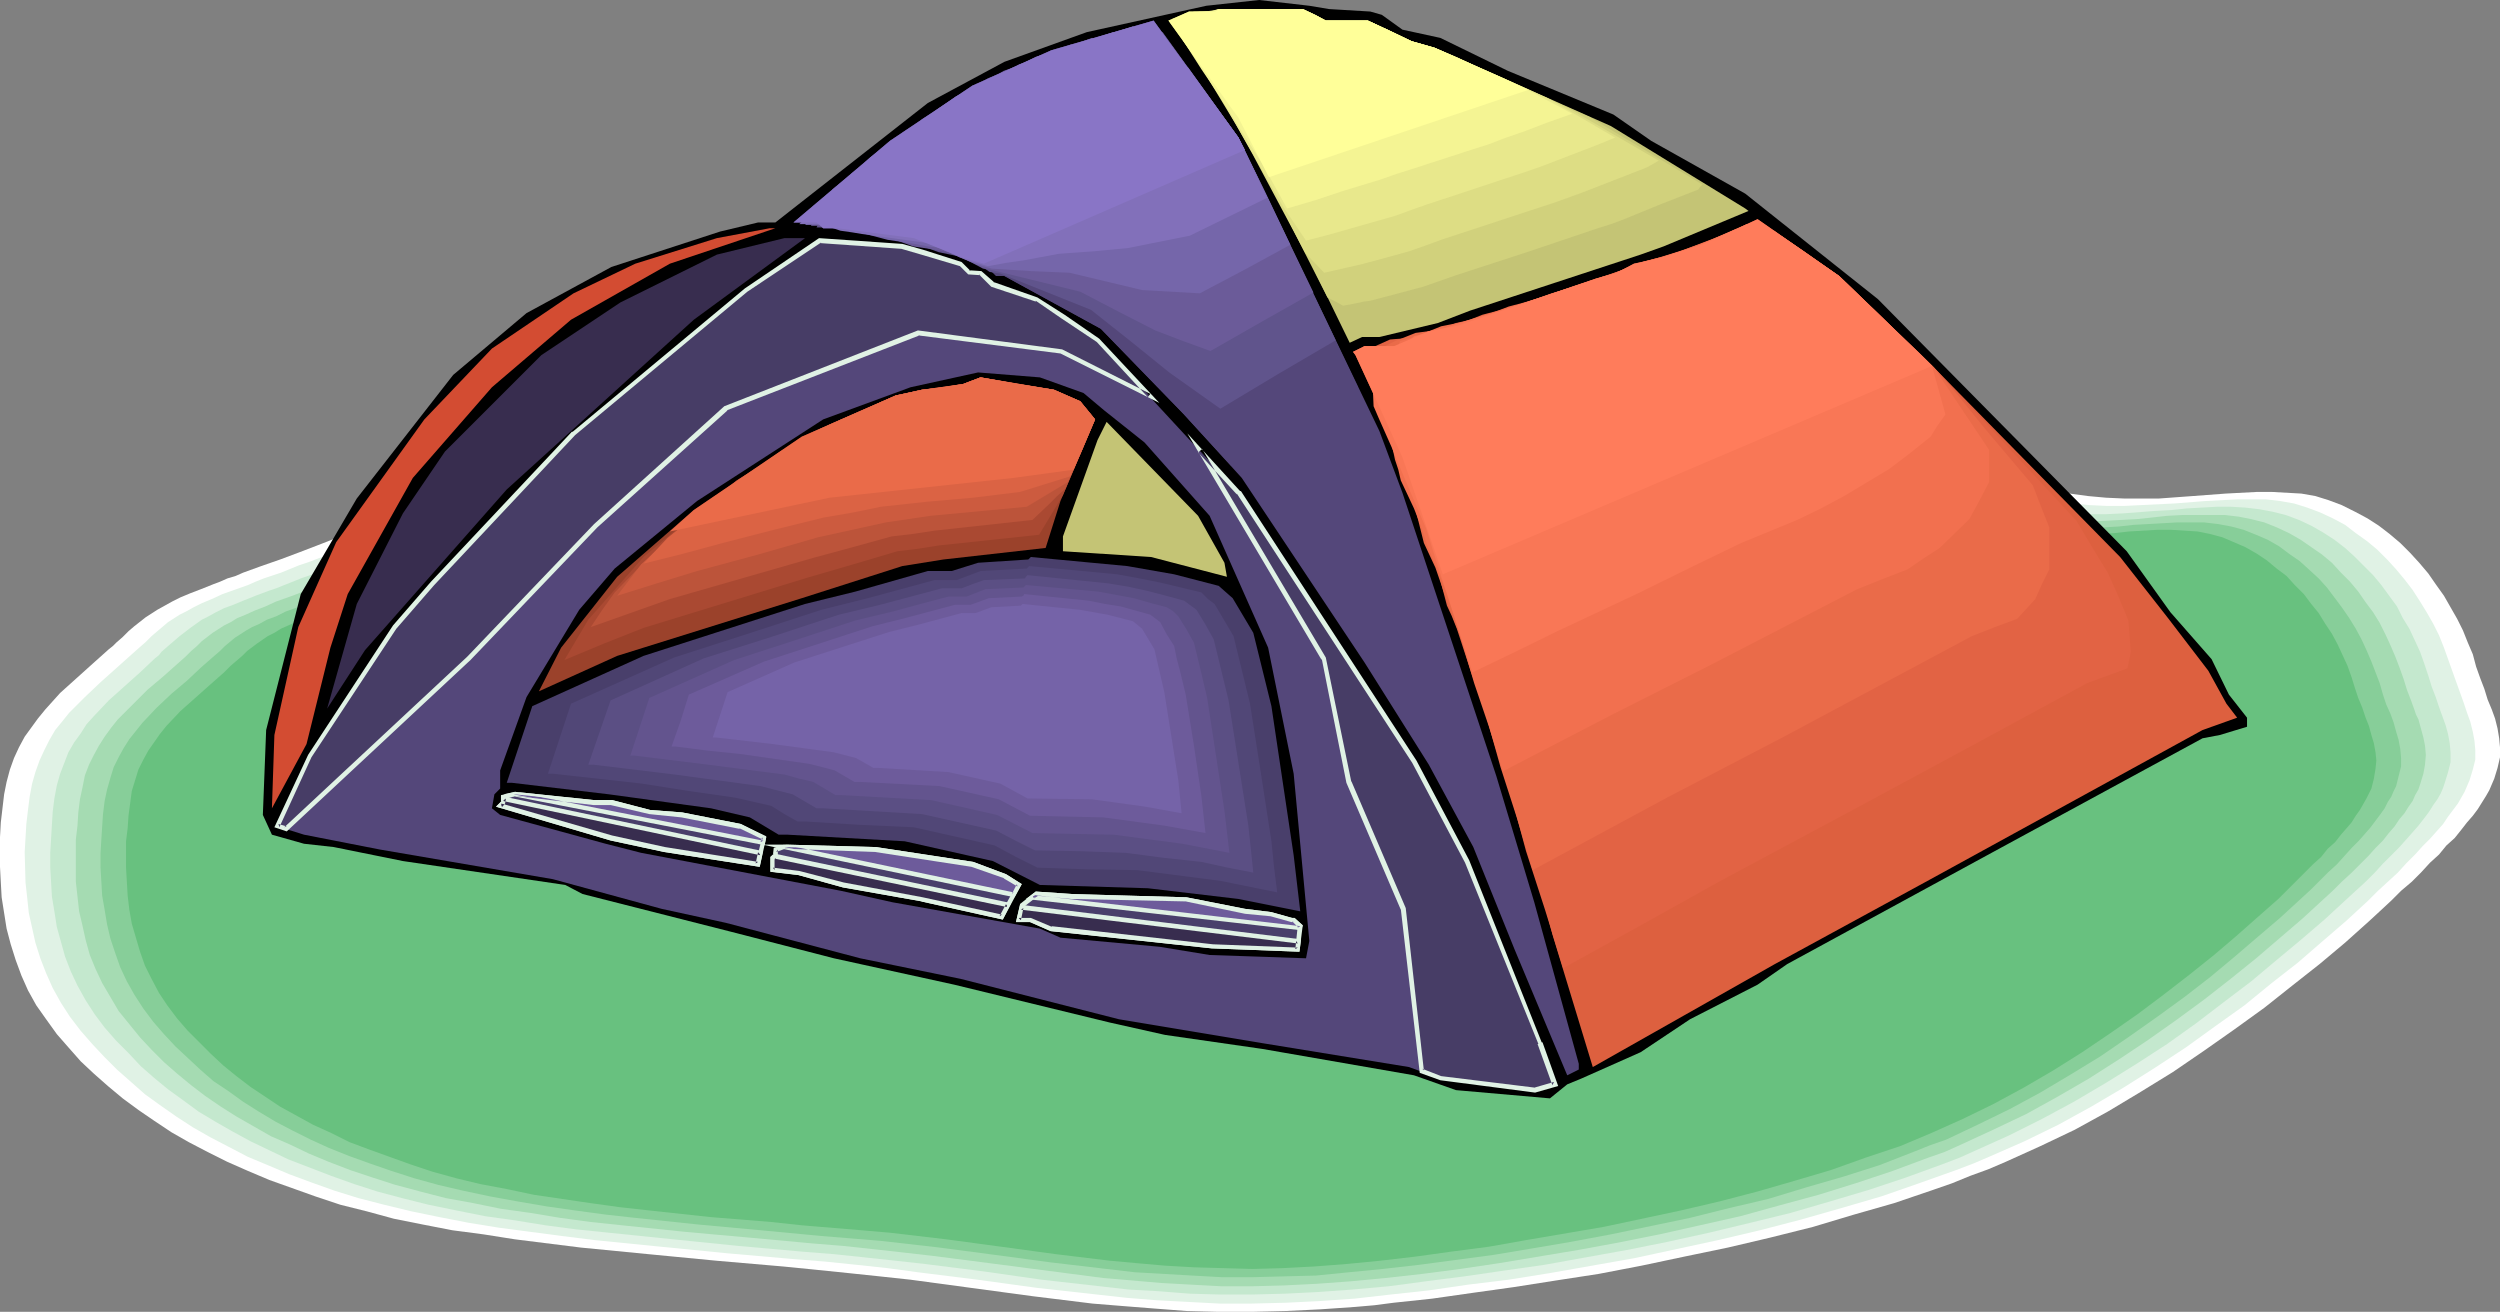 <?xml version="1.0" encoding="UTF-8" standalone="no"?>
<svg
   version="1.0"
   width="129.724mm"
   height="68.068mm"
   id="svg58"
   sodipodi:docname="Tent 24.wmf"
   xmlns:inkscape="http://www.inkscape.org/namespaces/inkscape"
   xmlns:sodipodi="http://sodipodi.sourceforge.net/DTD/sodipodi-0.dtd"
   xmlns="http://www.w3.org/2000/svg"
   xmlns:svg="http://www.w3.org/2000/svg">
  <rect width="100%" height="100%" fill="#808080" stroke="none"/>
  <sodipodi:namedview
     id="namedview58"
     pagecolor="#ffffff"
     bordercolor="#000000"
     borderopacity="0.25"
     inkscape:showpageshadow="2"
     inkscape:pageopacity="0.0"
     inkscape:pagecheckerboard="0"
     inkscape:deskcolor="#d1d1d1"
     inkscape:document-units="mm" />
  <defs
     id="defs1">
    <pattern
       id="WMFhbasepattern"
       patternUnits="userSpaceOnUse"
       width="6"
       height="6"
       x="0"
       y="0" />
  </defs>
  <path
     style="fill:#ffffff;fill-opacity:1;fill-rule:evenodd;stroke:none"
     d="m 47.672,112.311 1.778,-0.646 1.778,-0.646 3.717,-1.293 3.878,-1.454 4.202,-1.616 4.525,-1.778 4.686,-1.616 4.848,-1.778 4.848,-1.616 5.333,-1.778 5.171,-1.616 5.494,-1.454 5.656,-1.454 5.656,-1.454 5.818,-1.131 5.818,-1.131 5.979,-0.808 5.979,-0.808 6.302,-0.485 6.464,-0.485 6.626,-0.323 6.787,-0.162 h 6.949 14.059 l 14.382,0.162 14.221,0.162 7.272,0.162 6.949,0.162 h 6.949 l 6.949,-0.162 6.787,-0.162 7.11,-0.162 14.221,-0.485 14.544,-0.323 14.221,-0.485 7.11,-0.162 6.949,-0.162 6.787,-0.162 6.626,-0.162 h 6.302 l 6.141,0.162 5.979,0.162 5.494,0.323 5.333,0.323 5.01,0.485 4.686,0.646 4.525,0.646 4.363,0.97 4.202,0.808 4.04,0.808 3.717,0.97 3.717,0.808 3.717,0.97 3.555,0.808 3.555,0.97 6.949,1.454 3.555,0.485 3.555,0.485 3.555,0.323 3.555,0.162 h 3.394 3.394 l 6.626,-0.485 6.464,-0.485 3.07,-0.162 3.07,-0.162 h 2.909 l 2.909,0.162 2.909,0.162 2.747,0.485 2.586,0.808 2.586,0.97 2.586,1.293 2.424,1.293 2.262,1.454 2.101,1.616 2.101,1.778 1.939,1.939 1.778,1.939 1.778,2.101 1.454,2.101 1.616,2.262 1.293,2.262 1.293,2.262 1.131,2.262 0.97,2.424 0.97,2.262 0.646,2.424 0.808,2.262 0.808,2.101 0.646,2.101 0.808,1.939 0.646,1.778 0.485,1.939 0.323,1.939 0.162,1.778 v 1.939 l -0.485,2.101 -0.646,2.101 -0.97,2.262 -0.646,1.131 -0.808,1.293 -0.808,1.293 -0.97,1.293 -1.131,1.293 -1.131,1.454 -1.293,1.616 -1.616,1.454 -1.454,1.778 -1.778,1.616 -1.778,1.939 -1.778,1.778 -2.101,1.778 -1.939,1.939 -2.262,2.101 -2.101,1.939 -4.686,4.202 -5.01,4.202 -5.333,4.202 -5.494,4.363 -5.818,4.202 -5.979,4.202 -6.141,4.202 -6.302,3.878 -6.464,3.878 -6.464,3.555 -6.787,3.232 -6.787,3.07 -3.394,1.454 -3.555,1.293 -3.555,1.454 -3.717,1.293 -7.595,2.586 -7.918,2.262 -8.08,2.424 -8.403,2.101 -8.242,1.939 -8.565,1.778 -8.403,1.778 -8.403,1.616 -8.403,1.293 -8.242,1.293 -8.08,1.131 -7.918,1.131 -7.595,0.808 -3.717,0.485 -3.717,0.323 -6.949,0.485 -6.787,0.323 -6.626,0.162 h -6.464 l -6.302,-0.162 -6.302,-0.485 -6.141,-0.485 -5.979,-0.485 -11.797,-1.454 -11.958,-1.616 -11.958,-1.616 -5.979,-0.646 -6.141,-0.646 -6.302,-0.646 -6.464,-0.646 -13.09,-1.131 -13.413,-1.293 -13.251,-1.293 -6.464,-0.808 -6.464,-0.808 -6.141,-0.97 -6.141,-0.808 -5.818,-1.131 -5.656,-1.131 -5.333,-1.454 -5.171,-1.293 -4.848,-1.616 -4.525,-1.616 -4.525,-1.616 -4.202,-1.778 -4.04,-1.778 -3.878,-1.939 -3.717,-1.939 -3.394,-1.939 -3.394,-2.262 -3.07,-2.101 -3.07,-2.262 -2.909,-2.424 -2.747,-2.424 -2.586,-2.424 -2.424,-2.747 -2.262,-2.586 L 9.05,199.897 7.11,197.15 5.494,194.241 4.202,191.332 3.07,188.262 2.101,185.191 1.293,182.121 0.808,179.051 0.323,175.98 0.162,173.072 0,170.001 v -2.909 -2.909 l 0.162,-2.909 0.323,-2.747 0.323,-2.747 0.485,-2.424 0.646,-2.424 0.808,-2.262 0.97,-2.101 1.131,-2.101 1.293,-1.778 1.293,-1.778 1.454,-1.778 2.909,-3.232 3.232,-2.909 3.232,-2.909 3.07,-2.747 0.808,-0.646 0.646,-0.646 1.293,-1.131 1.131,-1.131 1.131,-0.97 2.262,-1.778 2.262,-1.454 1.454,-0.808 1.454,-0.808 1.616,-0.808 1.939,-0.808 2.101,-0.808 2.424,-0.97 1.293,-0.485 1.454,-0.646 1.616,-0.485 z"
     id="path1" />
  <path
     style="fill:#e0f2e5;fill-opacity:1;fill-rule:evenodd;stroke:none"
     d="m 51.712,113.442 3.394,-1.131 3.555,-1.454 1.939,-0.646 2.101,-0.808 4.04,-1.454 4.363,-1.778 4.525,-1.616 4.848,-1.616 4.848,-1.778 5.01,-1.454 5.333,-1.616 5.333,-1.616 5.494,-1.454 5.494,-1.293 5.656,-1.131 5.818,-1.131 5.818,-0.808 5.979,-0.808 6.141,-0.485 6.302,-0.323 6.464,-0.323 6.626,-0.162 6.787,-0.162 h 6.949 6.787 l 14.059,0.323 14.059,0.162 13.898,0.162 h 6.949 6.626 l 6.787,-0.162 6.949,-0.162 13.898,-0.485 14.221,-0.485 14.059,-0.323 6.787,-0.323 6.787,-0.162 h 6.787 l 6.302,-0.162 h 6.302 l 6.141,0.162 5.656,0.162 5.494,0.323 5.333,0.323 4.848,0.485 4.525,0.646 4.525,0.646 4.202,0.808 4.202,0.808 3.878,0.808 3.717,0.97 7.272,1.778 3.555,0.808 3.394,0.808 6.787,1.454 3.555,0.646 3.394,0.323 3.555,0.323 3.394,0.162 h 3.394 l 3.232,-0.162 6.626,-0.323 6.141,-0.485 3.07,-0.162 3.07,-0.162 h 2.747 2.909 l 2.747,0.323 2.747,0.485 2.586,0.808 2.586,0.97 2.424,1.131 2.424,1.293 2.101,1.616 2.262,1.616 1.939,1.616 1.939,1.939 1.778,1.939 1.616,1.939 1.616,2.101 1.454,2.262 1.293,2.101 1.293,2.262 1.131,2.262 0.97,2.424 0.808,2.262 0.808,2.262 0.808,2.262 1.454,4.04 0.646,1.939 0.646,1.778 0.485,1.939 0.323,1.778 0.162,1.778 v 1.939 l -0.485,1.939 -0.646,2.101 -0.485,1.131 -0.485,1.131 -0.646,1.131 -0.646,1.131 -0.97,1.293 -0.97,1.293 -0.97,1.454 -1.293,1.454 -1.293,1.454 -1.454,1.454 -1.454,1.616 -1.778,1.778 -1.616,1.778 -1.939,1.778 -1.939,1.778 -1.939,1.939 -2.101,1.939 -2.101,1.939 -4.686,4.04 -4.848,4.202 -5.171,4.04 -5.333,4.363 -5.656,4.04 -5.818,4.202 -6.141,4.04 -6.141,3.878 -6.302,3.717 -6.464,3.555 -6.626,3.232 -6.626,2.909 -3.394,1.454 -3.394,1.293 -7.272,2.586 -7.434,2.586 -7.757,2.262 -7.918,2.262 -8.08,2.101 -8.242,1.939 -8.242,1.778 -8.242,1.778 -8.242,1.454 -8.242,1.454 -8.08,1.293 -7.918,0.97 -7.757,1.131 -7.434,0.808 -7.11,0.808 -6.949,0.485 -6.626,0.323 -6.626,0.162 h -6.302 l -6.141,-0.323 -6.141,-0.323 -5.979,-0.485 -5.818,-0.646 -11.635,-1.293 -11.797,-1.616 -11.635,-1.454 -5.979,-0.808 -5.979,-0.646 -6.302,-0.646 -6.141,-0.485 -12.928,-1.131 -13.09,-1.293 -12.928,-1.293 -6.464,-0.808 -6.141,-0.808 -6.141,-0.808 -5.979,-0.97 -5.818,-1.131 -5.494,-1.131 -5.333,-1.293 -5.01,-1.293 -4.686,-1.454 -4.525,-1.616 -4.363,-1.616 -4.202,-1.778 -3.878,-1.616 -3.717,-1.939 -3.717,-1.939 -3.394,-1.939 -3.232,-2.101 -3.232,-2.262 -2.909,-2.101 -2.747,-2.424 -2.747,-2.424 -2.424,-2.424 -2.424,-2.586 -2.262,-2.586 -2.101,-2.747 -1.778,-2.747 -1.616,-2.909 -1.293,-2.909 -1.131,-2.909 -0.97,-3.07 -0.646,-2.909 -0.646,-2.909 -0.323,-3.07 -0.323,-2.909 -0.162,-5.979 0.162,-2.747 0.162,-2.747 0.323,-2.747 0.323,-2.586 0.485,-2.586 0.646,-2.262 0.808,-2.262 0.97,-2.101 0.97,-1.939 1.131,-1.939 1.454,-1.778 1.293,-1.616 3.07,-3.07 3.07,-2.909 3.07,-2.747 3.07,-2.747 1.454,-1.293 1.293,-1.131 1.131,-1.131 1.131,-0.97 2.101,-1.778 2.262,-1.454 1.293,-0.646 1.454,-0.808 1.616,-0.808 1.939,-0.808 2.101,-0.97 2.262,-0.808 2.747,-0.97 1.454,-0.646 z"
     id="path2" />
  <path
     style="fill:#c4e8ce;fill-opacity:1;fill-rule:evenodd;stroke:none"
     d="m 55.752,114.735 3.232,-1.293 3.717,-1.293 3.717,-1.454 4.04,-1.454 4.202,-1.616 4.525,-1.616 4.686,-1.616 4.686,-1.616 5.01,-1.616 5.171,-1.616 5.171,-1.454 5.333,-1.454 5.494,-1.293 5.656,-1.131 5.494,-1.131 5.818,-0.808 5.818,-0.646 5.979,-0.485 6.302,-0.485 6.302,-0.162 6.464,-0.323 h 6.626 6.787 6.787 l 27.472,0.323 13.574,0.323 h 6.787 l 6.464,-0.162 6.626,-0.162 6.787,-0.162 13.736,-0.323 13.898,-0.485 13.736,-0.485 6.787,-0.162 6.626,-0.162 6.464,-0.162 h 6.302 6.141 l 5.979,0.162 h 5.656 l 5.333,0.323 5.01,0.323 4.848,0.485 4.686,0.646 4.363,0.646 4.04,0.808 4.04,0.808 3.878,0.808 3.555,0.97 7.11,1.616 3.394,0.97 3.394,0.808 6.787,1.293 3.394,0.646 3.394,0.485 3.394,0.323 3.394,0.162 h 3.232 l 3.394,-0.162 6.302,-0.485 3.07,-0.162 3.07,-0.323 2.909,-0.162 2.909,-0.162 h 2.909 l 2.747,0.162 2.747,0.323 2.586,0.485 2.586,0.646 2.586,0.97 2.424,1.131 2.262,1.293 2.262,1.454 2.101,1.616 1.778,1.616 1.939,1.939 1.778,1.778 1.616,1.939 3.07,4.202 1.131,2.262 1.293,2.101 1.131,2.424 0.97,2.101 0.808,2.262 0.808,2.424 0.646,2.101 0.808,2.101 0.646,1.939 0.646,1.778 0.646,1.778 0.485,1.778 0.323,1.778 0.162,1.778 v 1.939 l -0.485,1.939 -0.646,2.101 -0.323,0.97 -0.485,1.131 -0.646,1.131 -0.808,1.131 -0.808,1.293 -0.97,1.293 -1.131,1.454 -1.131,1.293 -1.293,1.454 -1.293,1.454 -1.616,1.616 -1.616,1.616 -1.616,1.778 -1.778,1.778 -1.939,1.778 -1.939,1.778 -2.101,1.939 -2.101,1.939 -4.525,3.878 -4.848,4.04 -5.01,4.202 -5.333,4.04 -5.494,4.202 -5.656,4.04 -5.979,3.878 -5.979,3.717 -6.302,3.717 -6.302,3.394 -6.464,3.232 -6.464,2.909 -3.232,1.454 -3.394,1.293 -7.11,2.586 -7.272,2.424 -7.595,2.262 -7.757,2.262 -7.918,1.939 -8.08,1.939 -8.08,1.778 -8.08,1.616 -8.08,1.454 -8.08,1.454 -7.918,1.131 -7.757,1.131 -7.595,0.97 -7.272,0.97 -7.11,0.646 -6.787,0.485 -6.464,0.323 -6.464,0.162 h -6.141 l -5.979,-0.162 -6.141,-0.485 -5.818,-0.323 -5.656,-0.646 -11.474,-1.293 -11.312,-1.616 -11.474,-1.454 -5.818,-0.646 -5.979,-0.646 -6.141,-0.646 -6.141,-0.485 -12.605,-1.131 -12.766,-1.293 -12.605,-1.293 -6.302,-0.646 -6.141,-0.808 -5.979,-0.97 -5.818,-0.808 -5.656,-1.131 -5.494,-1.131 -5.171,-1.293 -4.848,-1.293 -4.525,-1.454 -4.525,-1.616 -4.202,-1.616 -4.202,-1.616 -3.717,-1.778 -3.717,-1.778 -3.555,-1.939 -3.394,-1.939 -3.232,-1.939 -3.07,-2.262 -2.909,-2.101 -2.747,-2.262 -2.586,-2.262 -2.424,-2.586 -2.424,-2.424 -2.262,-2.586 -1.939,-2.586 -1.778,-2.747 -1.616,-2.909 -1.293,-2.747 -1.131,-2.909 -0.808,-2.909 -0.808,-2.909 -0.485,-3.07 -0.485,-2.909 -0.162,-2.909 -0.162,-2.747 v -2.909 l 0.162,-2.747 0.162,-2.747 0.162,-2.586 0.323,-2.586 0.485,-2.586 0.646,-2.262 0.808,-2.101 0.808,-2.101 1.131,-1.939 1.293,-1.778 1.131,-1.778 1.454,-1.616 2.909,-3.07 3.07,-2.747 3.07,-2.747 2.909,-2.747 0.808,-0.646 0.485,-0.646 1.293,-1.131 1.131,-0.97 1.131,-0.97 2.101,-1.616 2.262,-1.616 1.293,-0.646 1.454,-0.808 1.616,-0.808 1.778,-0.646 1.939,-0.808 2.424,-0.97 2.586,-0.97 1.454,-0.485 z"
     id="path3" />
  <path
     style="fill:#a5dbb2;fill-opacity:1;fill-rule:evenodd;stroke:none"
     d="m 59.792,115.866 3.232,-1.131 3.394,-1.293 3.717,-1.454 4.04,-1.616 4.202,-1.454 4.363,-1.616 4.525,-1.616 4.686,-1.616 4.848,-1.616 5.01,-1.454 5.171,-1.454 5.333,-1.454 5.171,-1.131 5.656,-1.293 5.494,-0.808 5.494,-0.97 5.656,-0.646 5.979,-0.485 5.979,-0.485 6.302,-0.162 6.302,-0.162 6.464,-0.162 h 6.626 l 6.626,0.162 26.987,0.323 13.251,0.162 h 6.626 l 6.464,-0.162 h 6.464 l 6.464,-0.162 13.413,-0.485 13.736,-0.485 13.413,-0.323 6.626,-0.323 h 6.464 l 6.464,-0.162 h 12.12 5.818 l 5.656,0.162 5.171,0.323 5.01,0.323 4.686,0.485 4.363,0.646 4.363,0.646 4.04,0.646 3.878,0.808 3.878,0.808 3.555,0.97 6.949,1.616 6.787,1.616 6.464,1.454 3.232,0.485 3.394,0.485 3.394,0.323 3.232,0.162 h 3.232 l 3.232,-0.162 6.141,-0.323 3.07,-0.323 2.909,-0.323 3.07,-0.162 h 2.747 2.747 2.747 l 2.747,0.323 2.424,0.485 2.586,0.646 2.424,0.97 2.424,1.131 2.262,1.293 2.101,1.454 2.101,1.454 1.939,1.616 1.778,1.939 1.778,1.778 1.616,1.939 1.454,2.101 1.454,1.939 1.293,2.101 1.131,2.262 0.97,2.101 0.97,2.262 0.808,2.101 0.808,2.262 0.646,2.101 0.808,2.101 0.646,1.778 0.323,0.97 0.485,0.97 0.485,1.778 0.485,1.778 0.323,1.616 0.162,1.778 -0.162,1.939 -0.323,1.778 -0.646,2.101 -0.323,0.97 -0.646,1.131 -0.485,1.131 -0.808,1.131 -0.808,1.293 -0.97,1.131 -0.97,1.454 -1.131,1.293 -1.131,1.454 -1.454,1.454 -1.454,1.616 -1.616,1.616 -1.616,1.616 -1.939,1.778 -1.778,1.778 -1.939,1.778 -4.04,3.717 -4.525,3.878 -4.525,3.878 -5.01,4.04 -5.171,4.04 -5.494,4.04 -5.494,3.878 -5.818,3.878 -5.818,3.717 -6.141,3.555 -6.141,3.394 -6.464,3.07 -6.302,2.909 -3.232,1.454 -3.232,1.131 -6.949,2.586 -7.272,2.424 -7.272,2.262 -7.757,2.101 -7.595,2.101 -7.918,1.778 -7.918,1.778 -8.08,1.616 -7.918,1.454 -7.757,1.293 -7.757,1.293 -7.595,1.131 -7.434,0.97 -7.272,0.808 -6.787,0.646 -6.626,0.485 -6.464,0.323 -6.141,0.162 h -6.141 l -5.979,-0.323 -5.818,-0.323 -5.656,-0.485 -5.656,-0.485 -11.15,-1.454 -11.15,-1.454 -11.312,-1.454 -5.656,-0.646 -5.818,-0.646 -5.979,-0.646 -5.979,-0.485 -12.282,-1.131 -12.605,-1.131 -12.443,-1.293 -6.141,-0.646 -5.979,-0.808 -5.818,-0.97 -5.818,-0.808 -5.494,-1.131 -5.333,-0.97 -5.01,-1.293 -4.848,-1.293 -4.525,-1.454 -4.363,-1.454 -4.202,-1.616 -3.878,-1.616 -3.717,-1.778 -3.717,-1.616 -3.394,-1.939 -3.394,-1.939 -3.07,-1.939 -3.07,-2.101 -2.747,-2.101 -2.747,-2.262 -2.586,-2.262 -2.424,-2.424 -2.262,-2.424 -2.101,-2.586 -2.101,-2.586 -1.616,-2.747 -1.616,-2.747 -1.293,-2.747 -1.131,-2.747 -0.808,-2.909 -0.646,-2.909 -0.646,-2.747 -0.323,-2.909 -0.323,-2.909 v -2.747 -2.747 -2.747 l 0.323,-2.747 0.162,-2.586 0.323,-2.586 0.485,-2.262 0.485,-2.424 0.808,-2.101 0.97,-1.939 0.97,-1.778 1.131,-1.778 1.293,-1.778 1.293,-1.616 2.909,-2.909 2.909,-2.909 3.07,-2.586 2.909,-2.586 1.454,-1.293 1.131,-1.131 1.131,-0.97 0.97,-0.97 2.101,-1.616 2.262,-1.454 1.293,-0.646 1.293,-0.808 1.616,-0.646 1.778,-0.808 2.101,-0.808 2.101,-0.97 2.747,-0.97 1.293,-0.485 z"
     id="path4" />
  <path
     style="fill:#87ce99;fill-opacity:1;fill-rule:evenodd;stroke:none"
     d="m 63.67,117.159 3.232,-1.293 3.394,-1.293 3.717,-1.293 3.878,-1.454 4.04,-1.616 4.202,-1.454 4.525,-1.616 4.525,-1.616 4.848,-1.454 5.01,-1.454 4.848,-1.454 5.171,-1.454 5.333,-1.131 5.333,-1.131 5.333,-0.97 5.494,-0.808 5.494,-0.646 5.818,-0.485 5.818,-0.485 6.141,-0.162 6.302,-0.323 h 6.302 12.928 l 26.341,0.323 13.09,0.323 h 6.464 l 6.302,-0.162 6.302,-0.162 6.464,-0.162 13.251,-0.323 26.502,-0.97 6.464,-0.162 6.302,-0.162 h 6.302 11.958 5.656 l 5.333,0.162 5.171,0.162 4.848,0.485 4.686,0.323 4.363,0.646 4.04,0.646 4.04,0.808 3.878,0.646 3.555,0.97 3.555,0.808 6.787,1.616 6.626,1.616 6.464,1.293 3.232,0.485 3.232,0.485 3.232,0.323 3.232,0.162 h 3.232 l 3.07,-0.162 6.141,-0.323 2.909,-0.323 2.909,-0.162 5.656,-0.323 h 2.747 2.586 l 2.747,0.323 2.586,0.485 2.424,0.646 2.424,0.97 2.262,0.97 2.262,1.293 1.939,1.454 2.101,1.454 1.778,1.616 1.939,1.778 1.616,1.778 1.454,1.939 1.454,1.939 1.454,2.101 1.293,2.101 1.131,2.101 0.97,2.101 0.97,2.262 0.808,2.101 0.808,2.101 0.646,2.262 0.646,1.939 0.808,1.778 0.646,1.778 0.485,1.778 0.485,1.616 0.323,1.778 0.162,1.778 v 1.616 l -0.485,1.939 -0.485,1.939 -0.485,0.97 -0.485,1.131 -0.646,0.97 -0.646,1.293 -0.808,1.131 -0.97,1.293 -0.97,1.293 -1.131,1.293 -1.131,1.293 -1.454,1.454 -1.454,1.616 -1.454,1.616 -1.778,1.616 -1.616,1.616 -1.778,1.778 -1.939,1.778 -4.04,3.717 -4.363,3.717 -4.525,3.878 -4.848,4.04 -5.01,3.878 -5.333,3.878 -5.494,3.878 -5.656,3.878 -5.818,3.555 -5.979,3.555 -5.979,3.232 -6.302,3.07 -6.141,2.909 -3.232,1.131 -3.232,1.293 -6.626,2.586 -7.11,2.262 -7.272,2.101 -7.434,2.262 -7.595,1.778 -7.757,1.939 -7.757,1.616 -7.757,1.616 -7.757,1.454 -7.595,1.293 -7.757,1.293 -7.272,0.97 -7.272,0.97 -7.11,0.808 -6.626,0.646 -6.464,0.646 -6.302,0.162 -6.141,0.162 h -5.979 l -5.818,-0.323 -5.656,-0.323 -5.656,-0.323 -5.494,-0.646 -10.989,-1.293 -10.827,-1.454 -10.989,-1.454 -5.656,-0.646 -5.656,-0.646 -5.818,-0.485 -5.979,-0.485 -11.958,-1.131 -12.282,-1.131 -12.282,-1.293 -5.818,-0.646 -5.979,-0.808 -5.656,-0.808 -5.656,-0.97 -5.333,-0.97 -5.333,-1.131 -4.848,-1.131 -4.686,-1.293 -4.525,-1.454 -4.202,-1.454 -4.04,-1.454 -4.04,-1.616 -3.555,-1.616 -3.555,-1.778 -3.394,-1.778 -3.232,-1.939 -3.07,-1.939 -2.909,-2.101 -2.909,-1.939 -2.586,-2.262 -2.424,-2.262 -2.424,-2.262 -2.262,-2.424 -2.101,-2.424 -1.939,-2.586 -1.778,-2.747 -1.454,-2.586 -1.293,-2.747 -0.97,-2.747 -0.97,-2.909 -0.646,-2.747 -0.485,-2.909 -0.485,-2.747 -0.162,-2.747 -0.162,-2.747 v -2.747 l 0.162,-2.747 0.162,-2.586 0.162,-2.424 0.323,-2.586 0.485,-2.262 0.646,-2.262 0.646,-2.101 0.97,-1.939 0.97,-1.778 1.131,-1.778 1.293,-1.616 1.293,-1.616 2.747,-2.909 2.909,-2.747 3.07,-2.586 2.747,-2.586 1.293,-1.131 1.293,-1.131 1.131,-0.97 0.97,-0.97 1.939,-1.616 2.262,-1.454 1.131,-0.646 1.454,-0.646 1.454,-0.808 1.778,-0.646 1.939,-0.97 2.262,-0.808 2.586,-0.97 1.293,-0.485 z"
     id="path5" />
  <path
     style="fill:#68c17f;fill-opacity:1;fill-rule:evenodd;stroke:none"
     d="m 67.71,118.29 3.07,-1.131 3.394,-1.293 3.555,-1.293 3.878,-1.454 3.878,-1.454 4.202,-1.616 4.363,-1.454 4.525,-1.616 4.686,-1.454 4.848,-1.454 4.848,-1.454 5.01,-1.293 5.171,-1.293 5.171,-0.97 5.333,-0.97 5.333,-0.808 5.333,-0.646 5.656,-0.485 5.979,-0.485 5.818,-0.162 6.141,-0.162 6.302,-0.162 12.605,0.162 h 12.928 l 12.766,0.323 12.928,0.162 h 6.141 l 6.302,-0.162 h 3.07 3.07 l 6.302,-0.162 12.766,-0.323 13.09,-0.485 12.928,-0.485 6.302,-0.162 6.302,-0.162 h 5.979 l 5.979,-0.162 5.818,0.162 h 5.494 l 5.333,0.162 5.01,0.162 4.686,0.323 4.525,0.485 4.363,0.646 4.04,0.646 3.878,0.646 3.717,0.808 3.555,0.646 3.555,0.97 3.394,0.808 3.232,0.808 6.302,1.454 6.302,1.454 3.232,0.485 3.232,0.485 3.07,0.162 3.232,0.162 h 3.07 3.07 l 5.979,-0.485 2.909,-0.162 2.909,-0.323 5.494,-0.323 h 2.747 l 2.586,0.162 2.586,0.162 2.424,0.485 2.424,0.646 2.262,0.97 2.262,0.97 2.262,1.293 1.939,1.293 1.939,1.616 1.939,1.454 1.616,1.778 1.778,1.778 1.454,1.939 1.454,1.778 1.293,2.101 1.293,1.939 1.131,2.101 0.97,2.101 0.97,2.101 0.808,2.262 0.646,2.101 0.646,1.939 0.808,1.939 0.323,0.97 0.323,0.97 0.646,1.616 0.485,1.778 0.485,1.616 0.323,1.778 0.162,1.616 -0.162,1.616 -0.323,1.939 -0.485,1.939 -0.485,0.97 -0.485,0.97 -0.646,1.131 -0.646,1.131 -0.808,1.131 -0.808,1.293 -0.97,1.131 -1.131,1.293 -1.131,1.454 -1.454,1.293 -1.293,1.616 -1.616,1.454 -1.616,1.616 -1.616,1.616 -1.778,1.778 -1.778,1.778 -4.04,3.555 -4.202,3.717 -4.363,3.717 -4.848,3.878 -5.01,3.878 -5.171,3.878 -5.333,3.717 -5.494,3.717 -5.656,3.555 -5.818,3.394 -5.979,3.232 -5.979,2.909 -6.141,2.747 -6.141,2.586 -6.787,2.262 -6.787,2.424 -7.11,2.101 -7.272,2.101 -7.434,1.939 -7.595,1.778 -7.595,1.616 -7.595,1.616 -7.595,1.293 -7.595,1.293 -7.272,1.293 -7.434,0.97 -6.949,0.97 -6.949,0.808 -6.626,0.646 -6.302,0.485 -6.141,0.323 -5.979,0.162 -5.818,-0.162 -5.656,-0.162 -5.656,-0.323 -5.494,-0.485 -5.333,-0.485 -10.666,-1.293 -10.666,-1.454 -10.827,-1.454 -5.494,-0.646 -5.494,-0.646 -5.656,-0.485 -5.818,-0.485 -5.818,-0.485 -5.979,-0.646 -11.958,-0.97 -11.958,-1.293 -5.818,-0.646 -5.818,-0.808 -5.494,-0.808 -5.494,-0.808 -5.333,-1.131 -5.171,-0.97 -4.686,-1.131 -4.686,-1.293 -4.363,-1.454 -4.04,-1.454 -4.04,-1.454 -3.878,-1.454 -3.555,-1.778 -3.555,-1.616 -3.232,-1.778 -3.232,-1.778 -2.909,-1.939 -2.909,-1.939 -2.747,-2.101 -2.586,-2.101 -2.424,-2.262 -2.262,-2.262 -2.262,-2.262 -2.101,-2.424 -1.939,-2.586 -1.616,-2.424 -1.454,-2.747 -1.293,-2.586 -0.97,-2.747 -0.808,-2.747 -0.808,-2.747 -0.485,-2.747 -0.323,-2.747 -0.162,-2.747 -0.162,-2.747 v -2.586 -2.586 l 0.323,-2.586 0.162,-2.424 0.323,-2.424 0.323,-2.424 0.646,-2.101 0.646,-2.101 0.97,-1.939 0.97,-1.778 1.131,-1.616 1.131,-1.616 1.293,-1.616 2.747,-2.909 2.909,-2.586 2.909,-2.586 2.747,-2.424 1.293,-1.293 1.131,-0.97 1.131,-0.97 0.97,-0.97 1.939,-1.454 2.101,-1.454 1.293,-0.646 1.293,-0.808 1.454,-0.646 1.778,-0.808 1.939,-0.646 2.101,-0.97 2.424,-0.97 1.454,-0.485 z"
     id="path6" />
  <path
     style="fill:#000000;fill-opacity:1;fill-rule:evenodd;stroke:none"
     d="m 260.661,1.778 8.08,0.485 2.262,0.646 4.04,2.909 7.434,1.616 13.251,6.464 20.685,8.565 7.434,5.171 18.422,10.342 26.018,20.685 48.803,49.449 8.565,11.958 8.08,9.211 3.394,6.949 3.555,4.525 v 1.778 l -5.333,1.616 -3.394,0.646 -41.37,22.462 -40.077,21.816 -5.818,4.04 -13.251,6.787 -9.696,6.464 -11.635,5.171 -2.747,1.131 -3.394,2.747 -18.422,-1.616 -8.242,-2.909 -29.734,-5.171 -19.069,-2.747 -10.827,-2.424 -30.542,-7.434 -23.594,-5.171 -20.038,-5.171 -29.25,-7.434 -3.394,-1.778 -31.835,-4.686 -13.574,-2.747 -5.818,-0.646 -6.302,-1.778 -1.778,-3.878 0.646,-16.645 6.787,-26.664 10.989,-18.745 18.907,-24.24 14.382,-12.12 16.645,-9.049 21.331,-6.949 7.434,-1.778 h 3.394 L 181.961,20.2 196.99,12.12 213.15,6.302 236.582,1.131 246.925,0 l 9.858,1.131 z"
     id="path7" />
  <path
     style="fill:#c4c475;fill-opacity:1;fill-rule:evenodd;stroke:none"
     d="m 260.014,4.04 h 8.242 l 8.565,4.04 4.525,1.293 13.898,6.141 20.685,9.211 26.341,16.16 0.646,0.485 -16.645,6.949 -4.525,1.616 -33.451,10.989 -6.302,2.424 -11.474,2.747 h -3.394 l -2.424,1.131 -12.605,-25.856 -9.211,-18.261 -13.736,-19.069 4.04,-1.778 h 5.171 l 0.646,-0.485 h 16.483 z"
     id="path8" />
  <path
     style="fill:#54477a;fill-opacity:1;fill-rule:evenodd;stroke:none"
     d="m 270.518,84.516 4.525,12.12 18.422,55.59 7.434,24.725 8.726,31.673 v 1.131 l -2.262,1.131 -10.342,-24.724 -8.08,-20.038 -8.726,-16.16 L 267.609,129.925 243.531,93.727 232.057,81.122 215.897,64.478 196.99,54.135 h -1.616 l -2.424,-2.424 -4.04,-1.131 -9.696,-3.878 -15.029,-1.939 h -2.747 l -1.293,-1.131 h -4.525 L 174.528,27.633 190.688,16.806 206.201,9.857 226.24,4.04 242.885,26.987 Z"
     id="path9" />
  <path
     style="fill:#dd603f;fill-opacity:1;fill-rule:evenodd;stroke:none"
     d="m 379.598,72.396 36.198,36.844 9.373,11.958 7.918,10.342 3.555,6.464 2.101,2.747 -6.787,2.424 -53.328,29.249 -30.542,16.645 -35.714,20.2 -7.918,-26.017 -6.302,-24.078 -5.333,-14.382 -2.909,-9.696 -1.616,-4.202 -2.262,-9.211 -10.989,-31.996 -3.394,-7.434 -5.818,-12.605 -0.485,-0.646 2.262,-1.131 h 5.818 l 6.787,-2.909 5.818,-1.131 26.987,-9.211 4.04,-1.131 3.394,-1.778 5.171,-1.131 8.565,-2.747 10.504,-4.848 15.998,11.15 z"
     id="path10" />
  <path
     style="fill:#d34c32;fill-opacity:1;fill-rule:evenodd;stroke:none"
     d="M 131.381,51.711 111.989,62.7 96.475,75.951 80.962,93.727 68.195,116.512 l -3.394,10.504 -4.686,18.907 -6.787,12.605 0.485,-14.382 4.686,-21.169 7.434,-16.645 17.291,-24.078 13.251,-13.897 15.998,-10.827 12.12,-5.818 15.998,-5.01 10.342,-1.939 h 1.131 z"
     id="path11" />
  <path
     style="fill:#382d4f;fill-opacity:1;fill-rule:evenodd;stroke:none"
     d="m 136.067,62.7 -36.683,33.289 -27.795,31.512 -7.434,11.473 5.818,-20.523 9.05,-17.776 8.242,-12.12 18.907,-18.907 15.514,-10.342 18.907,-9.373 13.251,-3.232 h 4.04 z"
     id="path12" />
  <path
     style="fill:#54477a;fill-opacity:1;fill-rule:evenodd;stroke:none"
     d="m 180.83,49.449 7.595,2.262 1.616,1.778 h 2.262 l 2.424,2.262 8.565,2.909 5.171,3.394 6.787,4.686 27.634,29.896 34.421,52.681 10.342,19.553 14.382,35.713 2.909,8.08 -4.04,1.131 -18.422,-2.262 -6.141,-2.262 -28.765,-4.686 -28.118,-4.686 -31.027,-7.918 -19.715,-4.04 -26.341,-6.949 -12.605,-2.747 -21.331,-5.818 -33.936,-5.818 -14.867,-2.909 -5.171,-1.616 6.302,-13.736 16.645,-25.371 7.434,-8.565 27.634,-29.411 33.936,-28.118 14.382,-9.696 16.16,1.131 z"
     id="path13" />
  <path
     style="fill:#000000;fill-opacity:1;fill-rule:evenodd;stroke:none"
     d="m 212.504,77.082 4.04,3.394 7.918,6.302 12.766,14.382 11.474,25.856 5.01,24.725 3.07,32.804 -0.646,3.394 -18.907,-0.646 -9.858,-1.616 -19.392,-1.778 -4.04,-1.778 -28.926,-5.171 -10.181,-2.262 -39.107,-7.434 -6.949,-1.778 -20.685,-5.656 -1.616,-1.293 0.485,-2.747 1.131,-1.131 v -3.555 l 5.171,-14.382 10.342,-17.129 6.949,-8.08 16.16,-13.251 24.725,-15.998 17.13,-6.302 13.251,-2.909 12.12,0.97 z"
     id="path14" />
  <path
     style="fill:#9b422b;fill-opacity:1;fill-rule:evenodd;stroke:none"
     d="m 211.857,78.698 2.909,3.555 -6.787,15.998 -2.909,9.211 -20.038,2.262 -8.08,1.293 -19.715,6.302 -36.198,11.312 -15.352,6.949 4.363,-8.565 10.989,-13.897 15.029,-13.089 21.17,-14.382 18.422,-8.08 5.171,-1.131 8.08,-1.131 3.394,-1.293 14.382,2.424 z"
     id="path15" />
  <path
     style="fill:#c4c475;fill-opacity:1;fill-rule:evenodd;stroke:none"
     d="m 240.137,110.371 0.485,2.747 -14.867,-3.878 -17.291,-1.131 v -2.909 l 6.787,-18.907 1.778,-3.555 17.938,18.422 z"
     id="path16" />
  <path
     style="fill:#493f6b;fill-opacity:1;fill-rule:evenodd;stroke:none"
     d="m 230.28,112.634 8.726,2.262 2.747,2.424 4.04,6.787 3.555,14.382 4.363,29.249 1.293,10.989 -12.12,-2.424 -17.776,-2.101 -21.17,-0.646 -9.211,-4.686 -17.291,-3.878 -22.947,-1.293 h -1.778 l -5.656,-3.394 -7.595,-1.778 -20.038,-2.747 -19.069,-2.262 h -0.97 l 5.01,-15.029 21.816,-9.857 31.674,-10.181 9.858,-2.424 14.221,-4.04 h 4.686 l 5.171,-1.616 9.858,-0.646 0.485,-0.485 18.907,1.778 z"
     id="path17" />
  <path
     style="fill:#514777;fill-opacity:1;fill-rule:evenodd;stroke:none"
     d="m 227.533,114.25 8.08,1.939 1.293,1.293 1.293,0.97 3.717,6.302 3.232,13.251 2.101,13.413 2.101,13.574 0.485,4.848 0.646,5.171 -11.15,-2.262 -16.322,-2.101 -9.858,-0.162 -9.696,-0.323 -4.202,-2.101 -4.202,-2.262 -15.837,-3.555 -10.666,-0.485 -10.504,-0.646 h -1.616 l -2.586,-1.454 -2.586,-1.616 -3.555,-0.808 -3.555,-0.808 -9.05,-1.293 -9.211,-1.454 -17.453,-1.939 h -0.97 l 4.525,-13.736 20.2,-9.049 14.544,-4.686 14.382,-4.686 9.05,-2.262 13.09,-3.555 h 4.363 l 4.686,-1.778 9.05,-0.485 0.485,-0.485 8.726,0.808 8.565,0.808 4.363,0.808 z"
     id="path18" />
  <path
     style="fill:#5b4f84;fill-opacity:1;fill-rule:evenodd;stroke:none"
     d="m 224.947,115.866 3.717,0.97 3.555,0.97 2.424,1.778 1.778,2.909 1.616,2.909 1.454,5.979 1.454,5.979 3.878,24.563 0.485,4.525 0.485,4.686 -5.01,-0.97 -5.171,-1.131 -7.434,-0.808 -7.434,-0.97 -8.888,-0.323 -8.888,-0.162 -3.878,-1.939 -3.717,-1.939 -7.272,-1.616 -7.272,-1.616 -19.23,-1.131 h -1.454 l -4.686,-2.747 -6.302,-1.616 -16.806,-2.262 -15.998,-1.939 h -0.97 l 4.363,-12.605 18.261,-8.242 13.251,-4.202 13.251,-4.363 4.04,-0.97 4.04,-0.97 12.12,-3.232 h 3.878 l 2.101,-0.808 2.262,-0.808 4.04,-0.162 4.04,-0.162 0.162,-0.323 0.323,-0.323 15.837,1.616 3.878,0.646 z"
     id="path19" />
  <path
     style="fill:#63548e;fill-opacity:1;fill-rule:evenodd;stroke:none"
     d="m 222.361,117.32 3.394,0.97 3.07,0.808 1.293,0.808 0.97,0.97 1.616,2.586 1.454,2.586 1.293,5.333 1.293,5.494 3.394,22.139 0.97,8.242 -9.211,-1.778 -13.413,-1.778 -15.998,-0.323 -6.949,-3.555 -12.928,-2.909 -8.726,-0.485 -8.726,-0.485 h -1.293 l -4.363,-2.586 -1.293,-0.323 -1.454,-0.323 -2.909,-0.808 -15.029,-1.939 -14.382,-1.778 h -0.808 l 3.717,-11.312 16.645,-7.434 11.958,-3.878 11.797,-3.878 7.434,-1.778 5.333,-1.454 5.494,-1.454 h 3.555 l 3.717,-1.454 7.434,-0.323 0.485,-0.485 7.11,0.646 7.11,0.646 z"
     id="path20" />
  <path
     style="fill:#6d5b9b;fill-opacity:1;fill-rule:evenodd;stroke:none"
     d="m 219.776,118.936 2.909,0.808 2.909,0.808 1.939,1.454 1.293,2.424 1.454,2.262 0.485,2.424 0.646,2.424 1.131,4.686 1.616,10.019 1.454,9.857 0.808,7.272 -8.08,-1.454 -5.979,-0.808 -5.979,-0.808 -7.11,-0.162 -7.272,-0.162 -6.141,-3.232 -11.635,-2.586 -15.514,-0.808 h -1.131 l -1.939,-1.131 -1.939,-1.131 -2.424,-0.646 -2.586,-0.646 -13.574,-1.939 -6.302,-0.646 -6.302,-0.808 h -0.808 l 1.778,-5.01 1.616,-5.171 14.706,-6.464 21.331,-6.949 6.464,-1.616 9.696,-2.586 h 3.07 l 3.555,-1.293 6.464,-0.323 0.323,-0.162 0.162,-0.323 6.302,0.646 6.302,0.646 3.232,0.646 z"
     id="path21" />
  <path
     style="fill:#7563a8;fill-opacity:1;fill-rule:evenodd;stroke:none"
     d="m 217.19,120.552 5.01,1.293 1.778,1.454 2.424,4.04 1.939,8.403 2.747,17.291 0.646,6.464 -7.11,-1.293 -10.504,-1.454 -12.605,-0.162 -5.333,-2.909 -10.181,-2.262 -13.574,-0.808 h -1.131 l -3.394,-1.939 -4.363,-1.131 -11.958,-1.616 -11.15,-1.293 h -0.646 l 2.909,-8.888 13.09,-5.818 18.584,-5.979 5.818,-1.454 8.403,-2.262 h 2.747 l 3.07,-1.131 5.818,-0.323 0.323,-0.323 11.15,1.131 z"
     id="path22" />
  <path
     style="fill:#493f6b;fill-opacity:1;fill-rule:evenodd;stroke:none"
     d="m 119.907,157.397 7.434,1.778 6.464,0.646 11.312,2.262 4.686,2.262 -1.131,5.171 -18.261,-2.909 -10.504,-2.262 -21.816,-6.302 0.646,-0.646 v -1.131 l 2.262,-0.485 15.352,1.616 z m 112.797,18.907 11.474,2.424 5.171,0.646 4.04,0.97 h 0.323 l 1.293,1.293 -0.485,4.525 -16.645,-0.485 -31.674,-3.555 -4.04,-1.778 h -2.424 l 0.646,-2.747 2.909,-2.262 6.787,0.485 z m -42.016,-6.787 -19.069,-2.909 -17.776,-0.485 -1.778,0.485 v 1.131 l -0.485,0.646 v 2.262 l 5.171,0.646 8.565,2.262 15.514,2.747 15.514,3.555 3.394,-6.302 -2.747,-1.616 z"
     id="path23" />
  <path
     style="fill:#e0f2e5;fill-opacity:1;fill-rule:evenodd;stroke:none"
     d="m 119.907,157.881 h -0.162 l 7.595,1.778 v 0 l 6.302,0.646 11.474,2.262 -0.162,-0.162 4.686,2.262 -0.162,-0.485 -1.293,5.171 0.485,-0.323 -18.261,-2.909 v 0 l -10.342,-2.262 -21.816,-6.302 0.162,0.808 0.646,-0.808 0.162,-1.293 -0.323,0.485 2.262,-0.646 h -0.162 l 15.352,1.778 v 0 h 3.555 l 0.162,-0.97 h -3.717 0.162 l -15.514,-1.616 -2.747,0.646 v 1.454 l 0.162,-0.323 -1.131,1.131 22.462,6.626 10.504,2.262 v 0 l 18.746,2.909 1.293,-5.818 -5.01,-2.586 -11.474,-2.262 -6.302,-0.485 v 0 l -7.434,-1.939 z"
     id="path24" />
  <path
     style="fill:#e0f2e5;fill-opacity:1;fill-rule:evenodd;stroke:none"
     d="m 232.704,176.788 h -0.162 l 11.635,2.424 5.01,0.485 v 0 l 4.04,1.131 h 0.485 l -0.323,-0.162 1.293,1.293 -0.162,-0.485 -0.485,4.686 0.485,-0.323 -16.645,-0.646 v 0 l -31.674,-3.555 0.162,0.162 -4.202,-1.778 h -2.424 l 0.485,0.485 0.646,-2.747 -0.162,0.162 2.909,-2.262 h -0.323 l 6.787,0.646 v 0 l 22.624,0.485 v -0.808 l -22.624,-0.646 h 0.162 l -7.11,-0.485 -3.07,2.424 -0.808,3.555 h 2.909 -0.162 l 4.04,1.778 31.674,3.394 h 0.162 l 16.968,0.646 0.646,-5.171 -1.616,-1.454 h -0.485 v 0 l -4.04,-1.131 v 0 l -5.171,-0.646 -11.474,-2.262 z"
     id="path25" />
  <path
     style="fill:#e0f2e5;fill-opacity:1;fill-rule:evenodd;stroke:none"
     d="m 190.849,169.032 -19.069,-2.909 h -0.162 l -17.776,-0.485 -2.101,0.646 -0.162,1.454 0.162,-0.323 -0.646,0.646 v 2.909 l 5.494,0.646 v 0 l 8.726,2.424 v 0 l 15.514,2.747 h -0.162 l 15.998,3.555 3.717,-6.949 -3.07,-1.939 -6.464,-2.424 -0.323,0.97 6.464,2.262 h -0.162 l 2.747,1.616 -0.162,-0.485 -3.394,6.302 0.485,-0.323 -15.514,-3.394 v 0 l -15.514,-2.909 v 0 l -8.726,-2.262 v 0 l -5.171,-0.646 0.323,0.485 v -2.262 0.162 l 0.646,-0.485 v -1.454 l -0.323,0.485 1.778,-0.646 h -0.162 l 17.776,0.646 v 0 l 18.907,2.909 v 0 z"
     id="path26" />
  <path
     style="fill:#54477a;fill-opacity:1;fill-rule:evenodd;stroke:none"
     d="M 241.43,91.303 232.057,81.122 215.897,64.478 196.99,54.135 h -1.616 l -2.424,-2.424 -4.04,-1.131 -9.696,-3.878 -15.029,-1.939 h -2.747 l -1.293,-1.131 h -4.525 L 174.528,27.633 190.688,16.806 206.201,9.857 226.24,4.04 242.885,26.987 266.317,75.951 Z"
     id="path27" />
  <path
     style="fill:#60548c;fill-opacity:1;fill-rule:evenodd;stroke:none"
     d="m 261.953,66.74 -11.312,6.626 -11.312,6.787 -5.01,-3.555 -5.01,-3.555 -7.595,-6.141 -7.757,-6.141 -8.888,-3.555 -8.888,-3.555 -1.131,-0.162 -0.97,-0.162 -3.878,-2.586 -3.07,-0.646 -3.07,-0.646 -4.363,-1.616 -4.04,-1.616 -12.282,-1.616 h -3.232 l 0.323,-0.646 0.162,-0.646 0.485,-1.293 -1.778,-1.454 18.422,-15.029 15.998,-10.181 8.242,-3.394 8.08,-3.232 9.05,-1.293 8.888,-1.131 14.867,20.685 9.534,19.877 z"
     id="path28" />
  <path
     style="fill:#6b5b99;fill-opacity:1;fill-rule:evenodd;stroke:none"
     d="m 257.59,57.367 -10.019,5.656 -10.181,5.818 -5.333,-1.939 -5.494,-2.101 -7.272,-3.717 -7.434,-3.878 -16.483,-4.04 -1.293,-0.323 -1.293,-0.162 -2.747,-1.454 -2.586,-1.454 -4.202,-0.808 -4.202,-0.646 -3.555,-1.293 -3.394,-1.131 -9.534,-1.616 h -3.555 l 3.232,-3.717 0.485,-1.616 0.485,-1.778 8.888,-6.949 8.888,-6.949 7.918,-4.686 7.918,-4.686 8.726,-3.07 8.565,-3.394 15.514,1.293 6.626,9.211 6.626,9.049 z"
     id="path29" />
  <path
     style="fill:#7566aa;fill-opacity:1;fill-rule:evenodd;stroke:none"
     d="m 253.065,47.995 -8.888,4.848 -8.888,4.686 -11.312,-0.646 -14.221,-3.394 -7.595,-0.323 -7.595,-0.485 -3.07,-0.808 -3.394,-1.454 -3.394,-1.778 -2.747,-0.323 -2.586,-0.485 -5.333,-0.808 -5.494,-1.454 -3.394,-0.646 -3.394,-0.808 h -3.878 l 2.586,-2.586 2.747,-2.586 1.778,-2.424 1.939,-2.424 8.726,-6.464 8.565,-6.464 7.918,-4.363 7.757,-4.202 18.422,-6.302 12.928,4.686 11.635,15.998 5.171,10.504 z"
     id="path30" />
  <path
     style="fill:#8270ba;fill-opacity:1;fill-rule:evenodd;stroke:none"
     d="m 248.541,38.784 -15.19,7.434 -12.12,2.424 -6.787,0.646 -6.787,0.485 -6.949,1.293 -3.394,0.485 -3.555,0.646 -1.778,-0.485 -1.778,-0.485 -2.101,-0.808 -2.101,-0.97 -4.04,-1.778 -12.928,-1.778 -1.939,-0.323 -2.262,-0.323 -1.939,-0.646 -1.778,-0.646 h -4.363 l 3.717,-3.394 3.717,-3.394 3.232,-3.07 3.232,-3.232 16.806,-11.958 15.675,-7.757 19.069,-5.979 5.333,4.04 5.494,4.04 9.858,13.736 z"
     id="path31" />
  <path
     style="fill:#8975c6;fill-opacity:1;fill-rule:evenodd;stroke:none"
     d="m 192.95,51.711 -4.04,-1.131 -9.696,-3.878 -15.029,-1.939 h -2.747 l -1.293,-1.131 h -4.525 L 174.528,27.633 190.688,16.806 206.201,9.857 226.24,4.04 l 16.645,22.947 1.293,2.424 z"
     id="path32" />
  <path
     style="fill:#d1d17c;fill-opacity:1;fill-rule:evenodd;stroke:none"
     d="m 260.014,4.04 h 8.242 l 2.101,0.97 2.101,0.97 4.363,2.101 4.525,1.293 12.443,5.656 17.938,7.918 22.139,13.251 -0.485,0.485 -0.323,0.485 -7.434,2.909 -7.11,2.909 -2.586,0.97 -2.586,0.808 -13.898,4.686 -13.898,4.525 -6.464,2.262 -10.342,2.747 -1.293,0.162 -1.454,0.323 -2.586,0.485 -1.454,-0.808 -1.616,-0.808 -5.656,-11.15 -5.656,-11.312 -4.363,-8.242 -4.363,-8.403 -5.171,-7.757 -5.171,-7.757 2.101,-0.646 2.101,-0.808 4.363,-0.162 2.101,-0.323 h 14.867 l 2.424,1.131 z"
     id="path33" />
  <path
     style="fill:#dddd84;fill-opacity:1;fill-rule:evenodd;stroke:none"
     d="m 260.014,4.04 h 8.242 l 2.101,0.97 2.101,0.97 4.363,2.101 4.525,1.293 10.989,4.848 7.595,3.394 7.595,3.555 8.888,5.171 8.888,5.171 -1.131,0.646 -1.131,0.646 -12.443,4.848 -5.333,1.939 -11.312,3.717 -11.312,3.717 -3.07,1.131 -3.232,1.131 -4.686,1.293 -4.848,1.293 -7.11,1.616 -3.717,-3.878 -10.342,-19.392 -8.242,-14.705 -3.232,-6.141 -3.394,-5.979 4.525,-1.131 h 1.616 l 1.778,-0.162 3.555,-0.323 h 13.251 l 2.424,1.131 z"
     id="path34" />
  <path
     style="fill:#e8e88c;fill-opacity:1;fill-rule:evenodd;stroke:none"
     d="m 260.014,4.04 h 8.242 l 2.101,0.97 2.101,0.97 4.363,2.101 4.525,1.293 4.848,2.101 4.848,2.262 6.141,2.747 6.302,2.747 6.626,3.878 6.626,3.878 -3.555,1.454 -10.504,4.04 -2.747,0.97 -2.909,0.97 -17.13,5.656 -3.232,1.131 -3.07,1.131 -8.565,2.424 -4.525,1.293 -4.363,1.131 -4.363,-6.464 -9.211,-15.998 -7.918,-13.089 -1.454,-4.363 -1.616,-4.202 4.686,-0.808 1.293,-0.162 1.131,-0.162 5.171,-0.162 h 11.635 l 2.424,1.131 z"
     id="path35" />
  <path
     style="fill:#f4f493;fill-opacity:1;fill-rule:evenodd;stroke:none"
     d="m 260.014,4.04 h 8.242 l 2.101,0.97 2.101,0.97 4.363,2.101 4.525,1.293 4.202,1.778 4.202,1.939 4.686,2.101 4.848,2.262 4.525,2.424 4.525,2.424 -5.01,1.778 -4.202,1.616 -4.202,1.454 -2.909,1.131 -3.07,0.97 -11.958,3.878 -3.07,0.97 -3.232,1.131 -7.434,2.262 -5.333,1.778 -5.494,1.616 -5.01,-9.049 -4.04,-6.302 -4.04,-6.464 -3.717,-5.494 -3.717,-5.818 0.485,-5.171 2.586,-0.162 2.424,-0.162 1.454,-0.485 h 3.394 3.394 9.858 l 2.424,1.131 z"
     id="path36" />
  <path
     style="fill:#ffff99;fill-opacity:1;fill-rule:evenodd;stroke:none"
     d="m 260.014,4.04 h 8.242 l 8.565,4.04 4.525,1.293 13.898,6.141 4.525,2.101 -50.904,17.129 -5.979,-11.635 -13.736,-19.069 4.04,-1.778 h 5.171 l 0.646,-0.485 h 16.483 z"
     id="path37" />
  <path
     style="fill:#e26344;fill-opacity:1;fill-rule:evenodd;stroke:none"
     d="m 306.555,189.878 -3.555,-11.473 -3.717,-11.473 -5.818,-21.654 -2.424,-6.464 -2.424,-6.626 -2.909,-8.888 -0.97,-2.424 -0.97,-2.101 -0.97,-3.717 -0.97,-3.878 -4.04,-12.928 -2.101,-6.464 -2.101,-6.464 -1.616,-5.979 -1.616,-5.333 -1.616,-5.333 0.162,-0.162 0.162,-0.162 0.323,-0.323 3.232,-1.454 5.979,-0.485 3.555,-1.293 3.394,-1.454 5.818,-1.293 11.312,-3.878 11.15,-3.717 1.939,-0.646 1.939,-0.646 1.939,-0.808 1.939,-0.808 2.909,-0.808 2.909,-0.646 4.363,-1.616 4.686,-1.616 4.848,-1.454 5.01,-1.131 7.272,4.848 7.11,5.01 8.565,8.242 8.403,8.08 1.778,1.778 27.795,29.896 3.07,5.171 3.07,5.01 2.101,4.686 1.939,4.686 0.485,6.141 -0.646,3.232 -7.918,2.909 -22.624,12.281 -22.462,12.12 -26.826,14.382 -15.352,8.565 z"
     id="path38" />
  <path
     style="fill:#ea6b49;fill-opacity:1;fill-rule:evenodd;stroke:none"
     d="m 300.576,170.648 -3.07,-10.181 -1.616,-5.01 -1.616,-5.01 -5.333,-19.069 -2.262,-5.818 -2.262,-5.818 -2.909,-8.403 -1.131,-2.424 -1.131,-2.424 -1.454,-5.818 -5.656,-19.715 0.162,-4.525 -0.646,-8.565 0.97,-0.485 0.97,-0.485 4.04,-1.616 6.141,-0.808 6.949,-2.747 6.141,-1.616 4.363,-1.454 4.525,-1.454 8.888,-3.07 1.939,-0.646 1.939,-0.646 1.939,-0.808 2.101,-0.808 3.232,-0.808 3.232,-0.97 9.373,-3.555 4.686,-0.323 4.848,-0.323 6.302,4.525 6.464,4.363 7.595,7.272 7.434,7.272 1.778,1.778 1.778,1.616 5.01,5.818 4.686,5.818 9.696,11.473 0.808,2.101 0.808,2.101 1.616,4.04 v 8.242 l -1.454,2.909 -1.293,2.909 -3.555,3.878 -4.363,1.616 -4.525,1.778 -18.422,9.857 -18.422,9.857 -11.474,5.979 -11.474,5.979 z"
     id="path39" />
  <path
     style="fill:#f2704f;fill-opacity:1;fill-rule:evenodd;stroke:none"
     d="m 294.758,151.256 -2.747,-8.726 -2.909,-8.565 -4.848,-16.483 -2.101,-5.171 -2.101,-5.01 -1.293,-3.878 -1.454,-3.717 -1.293,-2.747 -1.293,-2.747 -0.485,-2.101 -0.646,-1.939 -2.909,-13.574 0.97,-1.454 0.97,-1.616 1.939,-6.626 1.616,-0.485 1.616,-0.485 2.424,-0.97 2.424,-0.97 3.232,-0.646 3.232,-0.646 6.787,-2.586 3.07,-0.808 3.232,-0.97 6.626,-2.262 6.626,-2.101 3.717,-1.454 2.262,-0.808 2.101,-0.646 3.717,-1.131 3.555,-1.131 4.848,-1.778 4.848,-2.101 9.05,1.454 11.15,7.757 13.09,12.605 2.747,2.586 2.747,2.747 10.827,16.16 v 3.232 3.07 l -1.939,3.717 -1.939,3.555 -5.818,5.656 -3.232,2.101 -3.07,2.101 -5.01,1.939 -4.848,1.939 -28.765,14.867 -19.23,9.696 z"
     id="path40" />
  <path
     style="fill:#f97756;fill-opacity:1;fill-rule:evenodd;stroke:none"
     d="m 288.779,131.864 -4.686,-14.382 -2.262,-6.949 -2.101,-6.787 -3.878,-9.049 -1.454,-3.394 -1.454,-3.555 -1.293,-2.909 -1.293,-2.909 -0.97,-2.262 -0.162,-3.717 -0.162,-3.717 3.878,-1.616 4.363,-4.686 4.525,-1.131 3.07,-0.97 2.747,-0.97 6.626,-1.939 6.787,-2.262 3.232,-1.131 3.232,-0.97 4.363,-1.454 4.363,-1.293 1.778,-0.808 1.778,-0.808 2.424,-0.646 2.262,-0.646 8.08,-2.586 10.019,-4.363 4.202,1.778 4.363,1.778 9.534,6.626 5.494,5.333 5.494,5.333 3.717,3.555 3.555,3.555 0.646,2.424 0.646,2.262 1.293,4.686 -1.616,2.262 -1.293,2.101 -4.04,3.232 -4.04,3.07 -8.888,5.333 -4.525,2.424 -4.686,2.262 -10.989,4.525 -10.019,4.848 -10.181,5.01 -15.837,7.434 -8.242,4.04 z"
     id="path41" />
  <path
     style="fill:#ff7c5b;fill-opacity:1;fill-rule:evenodd;stroke:none"
     d="m 282.961,112.634 -7.918,-22.947 -3.394,-7.434 -5.818,-12.605 -0.485,-0.646 2.262,-1.131 h 5.818 l 6.787,-2.909 5.818,-1.131 26.987,-9.211 4.04,-1.131 3.394,-1.778 5.171,-1.131 8.565,-2.747 10.504,-4.848 15.998,11.15 18.261,17.614 z"
     id="path42" />
  <path
     style="fill:#aa4932;fill-opacity:1;fill-rule:evenodd;stroke:none"
     d="m 211.857,78.698 1.454,1.778 1.454,1.778 -6.302,14.867 -4.686,7.757 -19.715,2.101 -4.04,0.646 -4.04,0.485 -8.726,2.586 -8.888,2.586 -32.158,9.857 -7.757,3.07 -7.757,3.232 4.686,-7.918 10.827,-12.281 7.11,-5.979 6.949,-5.979 18.907,-12.443 8.242,-3.555 8.242,-3.717 5.171,-1.131 4.202,-0.485 3.878,-0.646 3.394,-1.293 7.272,1.293 7.11,1.131 2.586,1.131 z"
     id="path43" />
  <path
     style="fill:#bc543a;fill-opacity:1;fill-rule:evenodd;stroke:none"
     d="m 211.857,78.698 1.454,1.778 1.454,1.778 -5.818,13.574 -1.616,1.454 -1.616,1.616 -3.232,3.07 -19.23,2.101 -4.202,0.646 -4.202,0.485 -7.595,2.101 -7.757,2.101 -14.059,4.04 -14.059,4.04 -7.757,2.747 -7.757,2.747 2.262,-3.394 2.424,-3.394 5.333,-5.494 5.494,-5.494 13.09,-10.989 16.483,-10.181 7.272,-3.232 7.434,-3.232 5.171,-1.131 4.202,-0.485 3.878,-0.646 3.394,-1.293 7.272,1.293 7.11,1.131 2.586,1.131 z"
     id="path44" />
  <path
     style="fill:#cc5b3f;fill-opacity:1;fill-rule:evenodd;stroke:none"
     d="m 211.857,78.698 1.454,1.778 1.454,1.778 -2.586,6.141 -2.747,6.141 -8.08,4.848 -18.907,1.778 -4.363,0.646 -4.363,0.646 -13.251,2.909 -11.797,3.394 -11.958,3.232 -7.918,2.424 -7.757,2.424 4.686,-6.141 5.333,-4.848 5.494,-4.848 12.282,-9.534 13.898,-8.242 6.464,-2.747 6.464,-2.909 5.171,-1.131 4.202,-0.485 3.878,-0.646 3.394,-1.293 7.272,1.293 7.11,1.131 2.586,1.131 z"
     id="path45" />
  <path
     style="fill:#db6344;fill-opacity:1;fill-rule:evenodd;stroke:none"
     d="m 211.857,78.698 1.454,1.778 1.454,1.778 -2.424,5.656 -2.424,5.494 -9.858,3.07 -9.211,1.131 -9.211,0.808 -8.888,0.97 -5.494,1.131 -5.656,0.97 -9.858,2.424 -10.019,2.586 -7.757,2.101 -7.757,1.939 4.686,-5.01 10.666,-8.565 5.656,-4.202 5.818,-4.202 5.818,-3.07 5.818,-3.07 5.494,-2.424 5.494,-2.424 5.171,-1.131 4.202,-0.485 3.878,-0.646 3.394,-1.293 7.272,1.293 7.11,1.131 2.586,1.131 z"
     id="path46" />
  <path
     style="fill:#ea6b49;fill-opacity:1;fill-rule:evenodd;stroke:none"
     d="m 211.857,78.698 2.909,3.555 -4.202,9.857 -11.797,1.616 -36.037,3.878 -31.35,6.626 4.686,-4.202 21.17,-14.382 18.422,-8.08 5.171,-1.131 8.08,-1.131 3.394,-1.293 14.382,2.424 z"
     id="path47" />
  <path
     style="fill:#473d66;fill-opacity:1;fill-rule:evenodd;stroke:none"
     d="m 235.289,88.394 7.595,8.242 34.421,52.681 10.342,19.553 14.382,35.713 2.909,8.08 -4.04,1.131 -18.422,-2.262 -3.717,-1.454 -3.555,-31.835 -10.666,-24.886 -5.01,-24.24 z m -54.459,-38.945 7.595,2.262 1.616,1.778 h 2.262 l 2.424,2.262 8.565,2.909 5.171,3.394 6.787,4.686 10.181,10.827 -17.291,-8.565 -27.957,-3.717 -37.814,14.867 -25.533,22.947 -24.886,26.017 -35.875,33.451 -1.616,-0.485 6.302,-13.736 16.645,-25.371 7.434,-8.565 27.634,-29.411 33.936,-28.118 14.382,-9.696 16.16,1.131 z"
     id="path48" />
  <path
     style="fill:#e0f2e5;fill-opacity:1;fill-rule:evenodd;stroke:none"
     d="m 235.774,88.071 -0.808,0.646 7.595,8.242 V 96.797 l 34.421,52.843 v 0 l 10.342,19.553 14.382,35.552 h -0.162 l 2.909,8.08 0.323,-0.646 -3.878,1.131 h 0.162 l -18.422,-2.262 v 0 l -3.717,-1.454 0.323,0.323 -3.555,-31.835 -10.666,-24.886 v 0.162 l -5.01,-24.401 -24.24,-40.884 -2.909,-3.07 26.341,44.439 v -0.323 l 4.848,24.401 10.666,24.886 v -0.162 l 3.717,32.158 4.04,1.454 18.584,2.424 4.525,-1.293 -3.07,-8.565 h -0.162 l -14.221,-35.713 -10.342,-19.553 v 0 L 243.369,96.312 h -0.162 L 232.865,85.001 Z"
     id="path49" />
  <path
     style="fill:#e0f2e5;fill-opacity:1;fill-rule:evenodd;stroke:none"
     d="m 180.669,49.934 7.595,2.262 -0.162,-0.162 1.778,1.778 2.424,0.162 -0.323,-0.162 2.424,2.424 8.726,2.909 V 58.983 l 5.171,3.555 6.787,4.525 v 0 l 10.019,10.827 0.485,-0.646 -17.291,-8.726 -28.28,-3.717 -37.976,14.867 -25.533,23.109 -24.886,26.017 -35.875,33.451 0.485,-0.162 -1.616,-0.485 0.162,0.646 6.302,-13.736 v 0 l 16.645,-25.209 v 0 l 7.434,-8.565 27.634,-29.411 v 0 l 33.774,-28.118 v 0 l 14.544,-9.696 -0.323,0.162 15.998,1.131 v 0 l 3.878,1.131 0.323,-0.97 -4.04,-1.131 -16.322,-1.131 -14.544,9.857 v 0 l -33.774,28.118 h -0.162 l -27.634,29.411 -7.434,8.565 v 0 l -16.645,25.371 v 0 l -6.626,14.221 2.424,0.808 36.037,-33.612 24.886,-26.017 25.533,-22.947 h -0.162 L 180.345,65.77 h -0.323 l 27.957,3.555 v 0 l 19.392,9.696 -11.797,-12.605 -6.787,-4.686 -5.333,-3.394 -8.726,-3.07 0.323,0.162 -2.586,-2.262 -2.424,-0.162 0.323,0.162 -1.778,-1.778 -7.595,-2.424 z"
     id="path50" />
  <path
     style="fill:#382d4f;fill-opacity:1;fill-rule:evenodd;stroke:none"
     d="m 151.904,167.9 45.733,9.534 -1.293,2.424 -15.514,-3.555 -15.514,-2.747 -8.565,-2.262 -5.171,-0.646 v -2.262 z m 102.777,16.645 -0.162,1.616 -16.645,-0.485 -31.674,-3.555 -4.04,-1.778 h -2.424 l 0.646,-2.424 z m -155.944,-27.956 50.419,10.665 -0.485,2.262 -18.261,-2.909 -10.504,-2.262 -21.816,-6.302 0.646,-0.646 z"
     id="path51" />
  <path
     style="fill:#e0f2e5;fill-opacity:1;fill-rule:evenodd;stroke:none"
     d="m 152.227,168.224 -0.323,0.162 45.733,9.534 -0.323,-0.646 -1.293,2.424 0.485,-0.323 -15.514,-3.394 v 0 l -15.514,-2.909 v 0 l -8.726,-2.262 v 0 l -5.171,-0.646 0.323,0.485 v -2.262 0.162 l 0.323,-0.323 -0.323,-0.808 -0.808,0.646 v 2.909 l 5.494,0.646 v 0 l 8.726,2.424 v 0 l 15.514,2.747 h -0.162 l 15.998,3.555 1.616,-3.232 -46.379,-9.696 z"
     id="path52" />
  <path
     style="fill:#e0f2e5;fill-opacity:1;fill-rule:evenodd;stroke:none"
     d="m 254.52,185.03 -0.323,-0.485 -0.162,1.616 0.485,-0.323 -16.645,-0.646 v 0 l -31.674,-3.555 0.162,0.162 -4.202,-1.778 h -2.424 l 0.485,0.485 0.485,-2.424 -0.485,0.323 54.298,6.626 0.646,-0.808 -55.106,-6.787 -0.808,3.394 h 2.909 -0.162 l 4.04,1.778 31.674,3.394 h 0.162 l 16.968,0.646 0.323,-2.424 z"
     id="path53" />
  <path
     style="fill:#e0f2e5;fill-opacity:1;fill-rule:evenodd;stroke:none"
     d="m 99.222,156.589 -0.646,0.485 50.581,10.665 -0.485,-0.646 -0.485,2.262 0.485,-0.323 -18.261,-2.909 v 0 l -10.342,-2.262 -21.816,-6.302 0.162,0.808 0.646,-0.808 0.162,-0.97 -0.97,-0.485 v 1.293 l 0.162,-0.323 -1.131,1.131 22.462,6.626 10.504,2.262 v 0 l 18.746,2.909 0.646,-3.07 -51.389,-10.827 z"
     id="path54" />
  <path
     style="fill:#6d5b9b;fill-opacity:1;fill-rule:evenodd;stroke:none"
     d="m 153.843,166.123 44.925,9.373 0.97,-1.939 -2.747,-1.616 -6.302,-2.424 -19.069,-2.909 z m 78.861,10.181 11.474,2.424 5.171,0.646 4.04,0.97 h 0.323 l 1.293,1.293 -0.162,0.485 -52.52,-6.141 0.97,-0.646 6.787,0.485 z m -132.027,-20.523 48.803,9.534 h 0.162 l 0.162,-0.97 -4.686,-2.262 -11.312,-2.262 -6.464,-0.646 -7.434,-1.778 h -3.555 l -15.352,-1.616 z"
     id="path55" />
  <path
     style="fill:#e0f2e5;fill-opacity:1;fill-rule:evenodd;stroke:none"
     d="m 149.48,165.638 49.45,10.342 1.454,-2.586 -3.07,-1.939 -6.464,-2.424 -19.069,-2.909 h -0.162 l -17.776,-0.485 h -4.363 l 4.363,0.808 v 0 l 17.776,0.646 v 0 l 18.907,2.909 v 0 l 6.464,2.262 h -0.162 l 2.747,1.616 -0.162,-0.485 -0.97,1.939 0.323,-0.323 -44.925,-9.373 v 0.808 z"
     id="path56" />
  <path
     style="fill:#e0f2e5;fill-opacity:1;fill-rule:evenodd;stroke:none"
     d="m 232.704,176.788 h -0.162 l 11.635,2.424 5.01,0.485 v 0 l 4.04,1.131 h 0.485 l -0.323,-0.162 1.293,1.293 -0.162,-0.485 v 0.485 l 0.485,-0.323 -52.52,-6.141 0.162,0.808 0.97,-0.646 h -0.323 l 6.787,0.646 v 0 l 22.624,0.485 v -0.808 l -22.624,-0.646 h 0.162 l -7.11,-0.485 -1.939,1.454 53.974,6.141 0.323,-0.97 -1.616,-1.454 h -0.485 v 0 l -4.04,-1.131 v 0 l -5.171,-0.646 -11.474,-2.262 z"
     id="path57" />
  <path
     style="fill:#e0f2e5;fill-opacity:1;fill-rule:evenodd;stroke:none"
     d="m 98.737,155.781 50.581,9.857 v 0 l 0.646,0.162 0.323,-1.778 -5.01,-2.424 -11.474,-2.262 -6.302,-0.485 v 0 l -7.434,-1.939 h -3.717 0.162 l -15.514,-1.616 -2.262,0.485 2.101,0.485 0.323,-0.162 h -0.162 l 15.352,1.778 v 0 h 3.555 -0.162 l 7.595,1.778 v 0 l 6.302,0.646 11.474,2.262 -0.162,-0.162 4.686,2.262 -0.162,-0.485 -0.323,0.97 0.646,-0.323 h -0.323 v 0 l -48.642,-9.534 v 0.97 z"
     id="path58" />
</svg>
